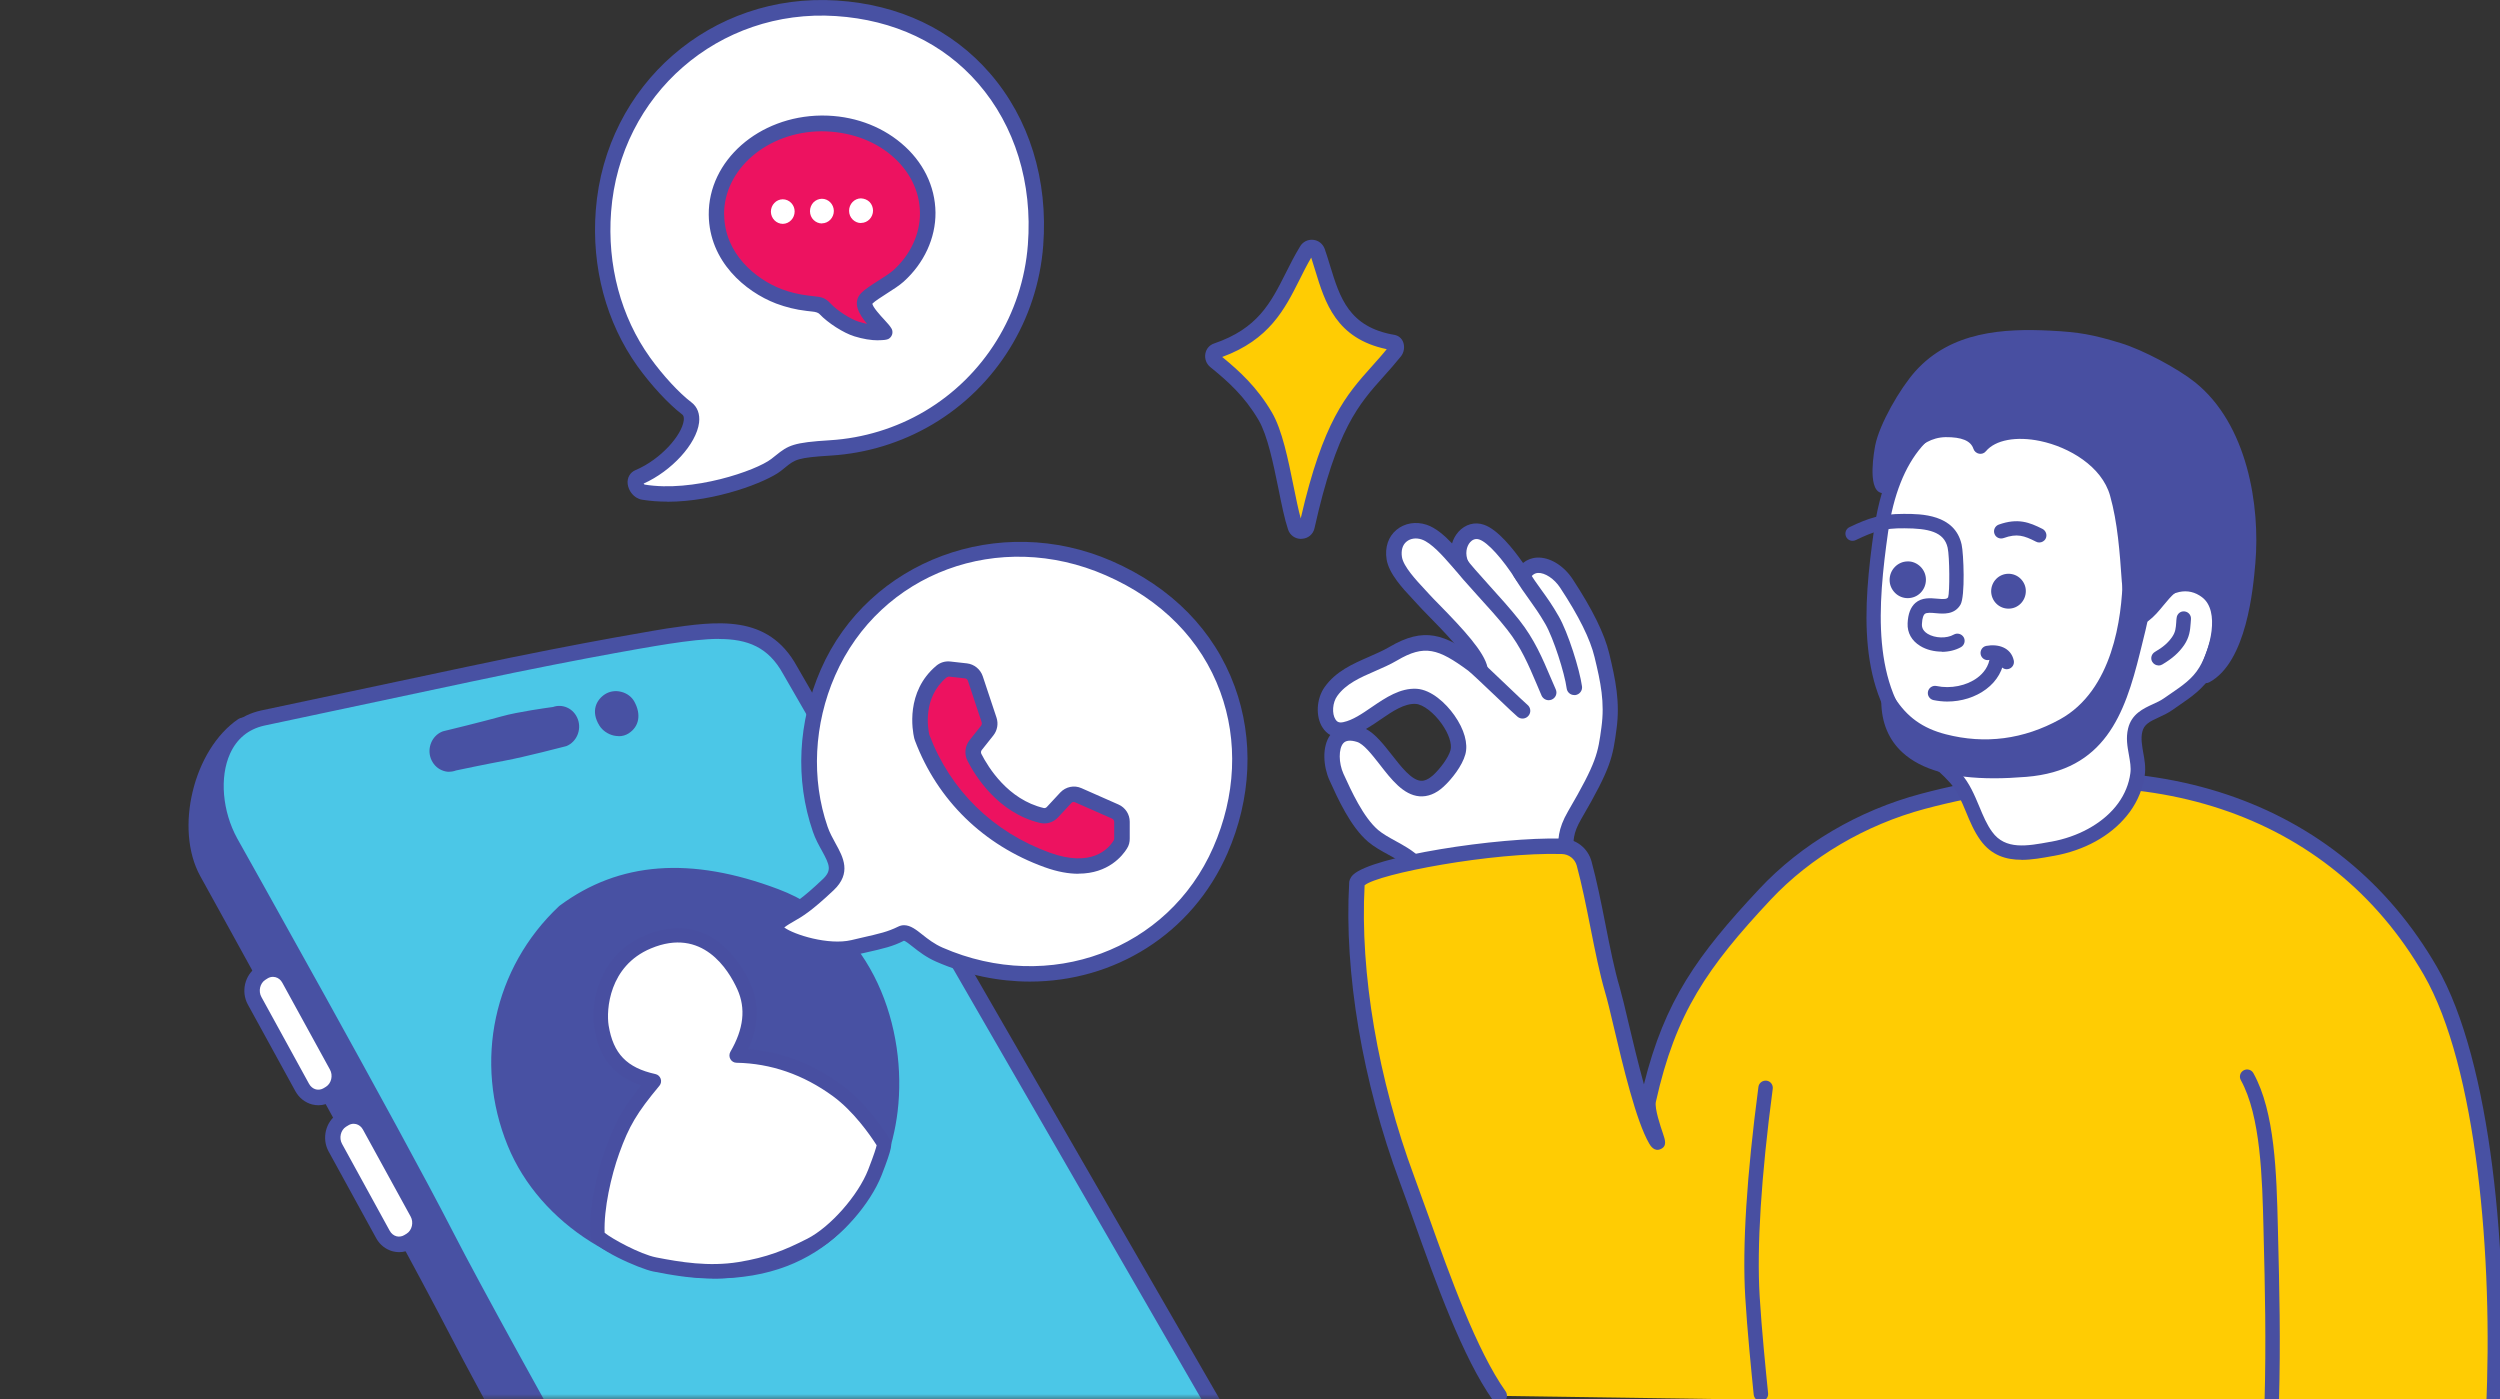 <svg width="243" height="136" viewBox="0 0 243 136" fill="none" xmlns="http://www.w3.org/2000/svg">
<rect x="0" y="0" width="243" height="136" fill="#333333" stroke="none"/>
<g clip-path="url(#clip0_5646_6793)">
<mask id="mask0_5646_6793" style="mask-type:luminance" maskUnits="userSpaceOnUse" x="0" y="23" width="148" height="114">
<path d="M140.56 136.05L111.8 136.15H0V23.8H148V88.25L140.56 136.05Z" fill="white"/>
</mask>
<g mask="url(#mask0_5646_6793)">
<path d="M122.07 169.04C122.07 169.04 117.38 169.7 103.19 172.11C86.73 174.91 81.13 176.24 80.55 176.39C80.51 176.39 80.48 176.41 80.44 176.41C75.1 177.02 71.05 177.53 68.63 173.11C68.63 173.11 50.62 141.42 44.47 129.53C38.32 117.64 20.11 84.78 20.11 84.78C17.72 80.42 19.59 73.22 23.57 70.51C23.71 70.42 23.91 70.89 24.07 70.87L63.23 66.48C63.32 66.47 63.41 66.44 63.5 66.41C67.71 64.52 72.84 65.37 75.25 69.76L127.36 154.43C129.79 158.87 127 167.79 122.08 169.04H122.07Z" fill="#4851A3"/>
<path d="M75.57 177.55C72.42 177.55 69.77 176.74 67.98 173.47C67.81 173.16 49.9 141.64 43.81 129.88C37.73 118.14 19.64 85.48 19.46 85.15C16.94 80.56 18.81 72.86 23.15 69.9C23.33 69.78 23.79 69.57 24.31 70.1L63.15 65.75C67.45 63.82 73.19 64.47 75.9 69.41L127.99 154.04C129.4 156.62 129.3 160.72 127.75 164.29C126.48 167.21 124.48 169.2 122.26 169.77C122.23 169.77 122.21 169.78 122.18 169.79C122.13 169.79 117.34 170.48 103.33 172.86C86.85 175.66 81.32 176.98 80.74 177.13C80.67 177.15 80.61 177.16 80.54 177.17L80.36 177.19C78.68 177.38 77.07 177.56 75.58 177.56L75.57 177.55ZM23.55 71.46C20.14 74.21 18.7 80.66 20.77 84.42C20.95 84.75 39.05 117.43 45.14 129.19C51.22 140.93 69.11 172.42 69.29 172.74C71.45 176.68 74.93 176.28 80.19 175.68L80.37 175.66C80.97 175.51 86.55 174.18 103.08 171.37C116.42 169.1 121.43 168.37 121.93 168.3C123.68 167.84 125.3 166.16 126.37 163.69C127.75 160.53 127.88 156.95 126.69 154.79L74.6 70.16C72.2 65.79 67.32 65.52 63.8 67.1C63.64 67.17 63.48 67.22 63.31 67.23L24.14 71.62C23.89 71.65 23.69 71.57 23.54 71.46H23.55Z" fill="#4851A3"/>
<path d="M123.62 164.4C123.62 164.4 108.45 167.03 100.2 168.6C94.31 169.72 82.06 171.76 82.06 171.76C76.75 172.74 72.62 172.91 70.19 168.47C70.19 168.47 48.78 130.58 43.41 120.12C38.04 109.66 22.43 81.86 22.43 81.86C20 77.42 20.51 70.92 25.55 69.79C25.55 69.79 35.91 67.59 45.65 65.52C57.62 62.97 64.94 61.83 64.94 61.83C70.22 61.05 74.38 60.68 76.81 65.12L126.7 151.62C129.13 156.06 127.69 163.33 123.64 164.4H123.62Z" fill="#4BC7E7"/>
<path d="M77.1 173.09C74.03 173.09 71.33 172.14 69.52 168.83C69.31 168.46 48.05 130.82 42.73 120.46C37.43 110.13 21.91 82.5 21.76 82.23C20.06 79.14 19.77 75.38 21 72.64C21.85 70.75 23.36 69.51 25.37 69.06C25.37 69.06 35.74 66.86 45.48 64.79C57.34 62.27 64.73 61.11 64.81 61.09C69.65 60.38 74.65 59.64 77.46 64.76L127.34 151.24C128.9 154.08 129.05 158.24 127.71 161.35C126.85 163.35 125.47 164.69 123.82 165.12C123.8 165.12 123.78 165.12 123.76 165.13C123.61 165.16 108.51 167.77 100.35 169.33C94.52 170.44 82.31 172.47 82.19 172.49C80.44 172.81 78.72 173.07 77.11 173.07L77.1 173.09ZM69.9 62.1C68.48 62.1 66.86 62.3 65.02 62.58C64.95 62.58 57.59 63.75 45.78 66.26C36.04 68.33 25.68 70.53 25.68 70.53C24.14 70.88 23.02 71.8 22.36 73.26C21.33 75.54 21.61 78.86 23.06 81.5C23.21 81.77 38.74 109.42 44.05 119.78C49.35 130.11 70.6 167.73 70.82 168.11C72.91 171.92 76.19 172.09 81.9 171.03C82.04 171.01 94.23 168.98 100.04 167.87C108.02 166.35 122.64 163.81 123.44 163.67C124.62 163.35 125.63 162.32 126.3 160.77C127.47 158.05 127.34 154.44 126 151.99L76.12 65.51C74.69 62.9 72.67 62.11 69.88 62.11L69.9 62.1Z" fill="#4851A3"/>
<path d="M58.9 70.13C58.28 69.14 58.66 68.45 59.22 68.09C59.78 67.73 60.67 67.94 61 68.55C61.33 69.15 61.56 70.08 60.7 70.64C60.14 71 59.26 70.72 58.9 70.14V70.13Z" fill="#4851A3"/>
<path d="M60.13 71.55C59.98 71.55 59.83 71.53 59.67 71.5C59.09 71.37 58.57 71.01 58.27 70.54C57.37 69.1 58 67.99 58.82 67.47C59.27 67.19 59.84 67.1 60.4 67.25C60.95 67.39 61.41 67.74 61.66 68.2C62.34 69.44 62.13 70.62 61.11 71.28C60.82 71.47 60.49 71.56 60.13 71.56V71.55ZM59.85 68.67C59.76 68.67 59.68 68.69 59.62 68.73C59.37 68.89 59.16 69.14 59.54 69.74C59.63 69.88 59.81 70 60 70.04C60.12 70.07 60.24 70.06 60.3 70.02C60.42 69.94 60.78 69.71 60.35 68.92C60.3 68.82 60.18 68.74 60.03 68.7C59.98 68.69 59.92 68.68 59.86 68.68L59.85 68.67Z" fill="#4851A3"/>
<path d="M54.79 71.83C54.79 71.83 50.86 72.86 48.91 73.22C46.96 73.59 44.1 74.19 44.1 74.19C43.49 74.44 42.81 74.12 42.58 73.47C42.34 72.82 42.65 72.08 43.25 71.83C43.25 71.83 47.42 70.81 49 70.36C50.58 69.91 53.93 69.47 53.93 69.47C54.54 69.22 55.22 69.54 55.45 70.19C55.69 70.84 55.38 71.58 54.78 71.83H54.79Z" fill="#4851A3"/>
<path d="M43.68 75.02C43.43 75.02 43.18 74.97 42.93 74.86C42.44 74.65 42.06 74.23 41.87 73.71C41.5 72.69 41.99 71.53 42.96 71.12C43 71.11 43.03 71.09 43.07 71.08C43.11 71.08 47.24 70.06 48.8 69.62C50.29 69.2 53.2 68.79 53.75 68.72C54.2 68.56 54.67 68.58 55.11 68.77C55.6 68.98 55.98 69.4 56.17 69.92C56.54 70.94 56.05 72.1 55.08 72.51C55.05 72.52 55.01 72.53 54.98 72.54C54.82 72.58 51 73.58 49.05 73.94C47.27 74.27 44.74 74.8 44.32 74.89C44.11 74.97 43.89 75.01 43.68 75.01V75.02ZM43.51 72.54C43.3 72.66 43.2 72.95 43.29 73.21C43.34 73.34 43.43 73.44 43.54 73.49C43.6 73.52 43.7 73.54 43.82 73.49C43.86 73.47 43.91 73.46 43.95 73.45C43.95 73.45 46.82 72.84 48.78 72.48C50.55 72.15 54.03 71.25 54.54 71.12C54.75 71 54.85 70.71 54.76 70.44C54.71 70.31 54.62 70.21 54.51 70.16C54.45 70.13 54.35 70.11 54.23 70.16C54.17 70.19 54.1 70.2 54.04 70.21C54.01 70.21 50.73 70.65 49.21 71.08C47.73 71.5 44.08 72.4 43.5 72.54H43.51Z" fill="#4851A3"/>
<path d="M31.85 106.4L32.08 106.26C32.94 105.71 33.23 104.52 32.72 103.6L28.09 95.16C27.58 94.23 26.47 93.93 25.61 94.47L25.38 94.61C24.52 95.16 24.23 96.35 24.74 97.27L29.37 105.71C29.88 106.64 30.99 106.94 31.85 106.4Z" fill="white"/>
<path d="M30.94 107.43C30.74 107.43 30.53 107.4 30.33 107.35C29.65 107.17 29.08 106.72 28.72 106.08L24.09 97.64C23.4 96.38 23.8 94.73 24.98 93.98L25.2 93.84C25.78 93.47 26.47 93.35 27.13 93.53C27.81 93.71 28.38 94.16 28.74 94.8L33.37 103.24C34.06 104.5 33.66 106.15 32.48 106.9L32.26 107.04C31.86 107.3 31.4 107.43 30.94 107.43ZM26.53 94.95C26.35 94.95 26.17 95 26.01 95.1L25.79 95.24C25.27 95.57 25.09 96.34 25.41 96.91L30.04 105.35C30.19 105.62 30.43 105.82 30.71 105.89C30.96 105.95 31.23 105.91 31.46 105.77L31.69 105.63C32.21 105.3 32.39 104.53 32.07 103.96L27.44 95.52C27.29 95.24 27.05 95.05 26.77 94.98C26.69 94.96 26.61 94.95 26.54 94.95H26.53Z" fill="#4851A3"/>
<path d="M39.7 120.69L39.93 120.55C40.79 120 41.08 118.81 40.57 117.89L35.94 109.45C35.43 108.52 34.32 108.22 33.46 108.76L33.23 108.9C32.37 109.45 32.08 110.64 32.59 111.56L37.22 120C37.73 120.93 38.84 121.23 39.7 120.69Z" fill="white"/>
<path d="M38.79 121.71C38.59 121.71 38.38 121.68 38.18 121.63C37.5 121.45 36.92 121 36.57 120.36L31.94 111.92C31.25 110.66 31.65 109.02 32.83 108.26L33.06 108.12C33.64 107.75 34.33 107.64 34.99 107.81C35.67 107.99 36.25 108.44 36.6 109.08L41.23 117.52C41.92 118.78 41.52 120.42 40.34 121.18L40.11 121.32C39.71 121.58 39.25 121.71 38.79 121.71ZM34.38 109.23C34.2 109.23 34.02 109.28 33.86 109.38L33.63 109.52C33.11 109.85 32.93 110.62 33.25 111.19L37.88 119.63C38.03 119.9 38.27 120.1 38.55 120.17C38.8 120.23 39.07 120.19 39.3 120.05L39.53 119.91C40.05 119.58 40.23 118.81 39.91 118.24L35.28 109.8C35.13 109.52 34.89 109.33 34.61 109.26C34.53 109.24 34.45 109.23 34.38 109.23Z" fill="#4851A3"/>
<path d="M54.85 88.63C48.76 94.36 46.84 103.18 50.05 111.07C53.53 119.59 63.46 124.42 72.18 123.35C90.53 121.11 91.27 93.11 75.4 87.12C68.55 84.54 61.35 83.81 54.85 88.62V88.63Z" fill="#4851A3"/>
<path d="M69.65 124.26C60.91 124.26 52.48 119.03 49.35 111.36C46.02 103.2 47.97 94.07 54.33 88.09C54.35 88.07 54.37 88.05 54.4 88.03C60.19 83.74 67.15 83.22 75.66 86.43C84.98 89.95 88.2 100.09 87.25 108.03C86.41 115.02 82.03 122.91 72.27 124.1C71.4 124.21 70.53 124.26 69.66 124.26H69.65ZM55.33 89.21C49.46 94.76 47.66 103.23 50.75 110.79C53.89 118.5 63.26 123.69 72.09 122.61C80.99 121.52 84.99 114.27 85.76 107.85C86.65 100.47 83.7 91.06 75.13 87.83C67.04 84.78 60.75 85.21 55.33 89.21Z" fill="#4851A3"/>
<path d="M58.09 120.08C57.93 117.7 58.66 114.33 59.53 111.89C60.5 109.16 61.33 107.78 63.56 105.1C60.52 104.43 58.97 102.86 58.47 99.81C58.13 97.73 58.74 93.34 62.99 91.56C68.07 89.43 71.03 93.06 72.31 95.89C73.31 98.11 72.91 100.35 71.6 102.61C75.36 102.67 78.65 104 81.36 105.98C83.65 107.65 85.34 110.21 85.91 111.11C86.04 111.32 85.57 112.61 85.05 113.95C84.04 116.53 81.29 119.76 78.8 121.02C76.71 122.09 74.89 122.87 71.92 123.36C69.06 123.83 66.39 123.45 63.65 122.91C61.72 122.53 58.13 120.49 58.1 120.08H58.09Z" fill="white"/>
<path d="M69.24 124.27C67.17 124.27 65.23 123.93 63.5 123.59C62.2 123.34 57.46 121.28 57.38 120.12C57.2 117.43 58.07 113.88 58.86 111.65C59.75 109.15 60.53 107.73 62.32 105.49C59.67 104.61 58.25 102.86 57.77 99.92C57.34 97.31 58.31 92.76 62.71 90.92C69.04 88.26 72.14 93.84 72.94 95.61C73.83 97.59 73.76 99.72 72.72 101.97C75.94 102.23 78.98 103.39 81.77 105.42C84.01 107.05 85.69 109.46 86.5 110.75C86.74 111.14 86.74 111.54 85.7 114.21C84.58 117.07 81.69 120.34 79.12 121.66C77.22 122.63 75.24 123.54 72.03 124.06C71.08 124.22 70.15 124.28 69.25 124.28L69.24 124.27ZM58.78 119.83C59.4 120.36 62.2 121.91 63.78 122.22C66.14 122.68 68.9 123.14 71.8 122.67C74.54 122.22 76.26 121.53 78.48 120.4C80.71 119.26 83.42 116.19 84.39 113.69C84.98 112.17 85.16 111.56 85.21 111.32C84.54 110.27 82.96 108.01 80.95 106.54C78.08 104.45 74.93 103.36 71.59 103.3C71.34 103.3 71.11 103.16 70.99 102.94C70.87 102.72 70.87 102.46 70.99 102.24C72.29 100.01 72.51 98.02 71.67 96.16C70.81 94.26 68.28 90.08 63.26 92.19C59.18 93.9 58.92 98.18 59.16 99.68C59.61 102.42 60.93 103.79 63.71 104.4C63.95 104.45 64.14 104.63 64.22 104.86C64.3 105.09 64.25 105.35 64.1 105.53C61.9 108.17 61.14 109.46 60.19 112.1C59.4 114.3 58.68 117.5 58.77 119.81L58.78 119.83Z" fill="#484FA1"/>
</g>
<path d="M58.66 20.5C59.56 8.7 69.68 0.04 81.29 0.8C94.17 1.63 101.56 12.03 100.66 23.82C100.13 30.78 96.18 37.11 90.25 40.61C87.36 42.32 84.08 43.32 80.73 43.53C76.79 43.77 76.89 44.06 75.43 45.2C73.87 46.41 67.51 48.67 62.52 47.84C61.86 47.73 61.42 46.67 62.04 46.41C65.63 44.9 68.34 40.91 66.75 39.7C65.38 38.67 63.74 36.81 62.58 35.19C59.56 30.98 58.26 25.68 58.65 20.51L58.66 20.5Z" fill="white"/>
<path d="M64.87 48.76C64.03 48.76 63.2 48.7 62.4 48.57C61.59 48.43 61.08 47.68 61.01 47.04C60.94 46.45 61.24 45.92 61.76 45.7C64.23 44.66 66.28 42.3 66.46 40.87C66.51 40.44 66.36 40.32 66.3 40.28C65 39.29 63.3 37.46 61.97 35.61C58.93 31.36 57.48 25.98 57.91 20.43C58.85 8.22 69.15 -0.74 81.34 0.05C87.4 0.44 92.54 2.88 96.21 7.11C100.05 11.53 101.89 17.48 101.4 23.88C100.85 31.1 96.82 37.6 90.62 41.26C87.64 43.02 84.23 44.07 80.77 44.28C77.51 44.48 77.28 44.66 76.33 45.43C76.19 45.54 76.05 45.66 75.88 45.79C74.52 46.84 69.61 48.77 64.86 48.77L64.87 48.76ZM62.55 47C62.55 47 62.62 47.08 62.65 47.1C67.33 47.88 73.5 45.75 74.97 44.61C75.13 44.49 75.27 44.37 75.4 44.27C76.63 43.28 77.1 43.01 80.69 42.79C83.92 42.59 87.09 41.62 89.87 39.98C95.64 36.57 99.4 30.51 99.91 23.78C100.37 17.79 98.65 12.23 95.08 8.11C91.68 4.19 86.89 1.93 81.24 1.56C69.88 0.82 60.27 9.17 59.4 20.57C59 25.76 60.35 30.8 63.19 34.76C64.44 36.5 66.02 38.21 67.21 39.11C67.79 39.55 68.05 40.25 67.95 41.08C67.69 43.16 65.29 45.78 62.55 47.01V47Z" fill="#4851A3"/>
<path d="M69.64 20.87C69.68 24.7 72.55 27.59 75.7 28.79C76.6 29.14 77.54 29.35 78.49 29.47C79.64 29.61 79.75 29.53 80.2 30.01C80.91 30.77 82.3 31.68 83.25 31.97C85.06 32.53 85.98 32.26 85.99 32.29C85.64 31.65 83.36 29.88 84.27 28.97C84.87 28.37 86.6 27.47 87.33 26.81C89.03 25.29 90.2 23.09 90.18 20.65C90.13 15.8 85.5 11.91 79.82 11.97C74.15 12.03 69.59 16.01 69.63 20.86L69.64 20.87Z" fill="#ED1260"/>
<path d="M85.38 33.08C84.66 33.08 83.88 32.95 83.04 32.69C82 32.37 80.48 31.4 79.66 30.53C79.54 30.397 79.297 30.313 78.93 30.28L78.4 30.22C77.35 30.1 76.36 29.85 75.43 29.5C72.44 28.35 68.94 25.41 68.89 20.88C68.84 15.62 73.74 11.3 79.82 11.23C79.86 11.23 79.91 11.23 79.95 11.23C82.82 11.23 85.53 12.18 87.59 13.91C89.72 15.69 90.9 18.09 90.93 20.66C90.95 23.14 89.82 25.59 87.83 27.38C87.43 27.74 86.81 28.14 86.21 28.52C85.67 28.87 85.05 29.26 84.8 29.51C84.78 29.8 85.62 30.72 85.94 31.06C86.26 31.41 86.51 31.68 86.65 31.93C86.65 31.93 86.67 31.96 86.68 31.98C86.85 32.35 86.69 32.78 86.33 32.96C86.22 33.01 86.12 33.01 85.99 33.04C85.79 33.06 85.59 33.07 85.38 33.07V33.08ZM70.39 20.87C70.43 24.64 73.42 27.12 75.96 28.1C76.77 28.41 77.65 28.62 78.57 28.73L79.08 28.79C79.86 28.87 80.2 28.93 80.74 29.51C81.39 30.2 82.66 31.02 83.47 31.27C83.75 31.36 84.02 31.43 84.28 31.48C83.52 30.58 82.79 29.4 83.73 28.46C84.09 28.1 84.73 27.69 85.39 27.27C85.94 26.92 86.51 26.56 86.82 26.28C88.49 24.78 89.44 22.74 89.42 20.69C89.4 18.57 88.4 16.57 86.62 15.08C84.8 13.56 82.41 12.77 79.82 12.76C74.57 12.81 70.33 16.46 70.38 20.89L70.39 20.87Z" fill="#4851A3"/>
<path d="M83.692 20.932C83.918 20.93 84.1 20.727 84.098 20.479C84.096 20.23 83.911 20.03 83.685 20.032C83.458 20.034 83.276 20.237 83.278 20.485C83.28 20.734 83.466 20.934 83.692 20.932Z" fill="white"/>
<path d="M83.69 21.68C83.39 21.68 83.11 21.56 82.89 21.35C82.66 21.13 82.53 20.82 82.53 20.49C82.53 19.83 83.04 19.29 83.68 19.28C84.02 19.3 84.3 19.41 84.53 19.64C84.74 19.86 84.85 20.15 84.86 20.46C84.86 21.12 84.35 21.66 83.71 21.67H83.7L83.69 21.68ZM83.69 20.18C83.51 20.18 83.36 20.32 83.36 20.49C83.36 20.56 83.39 20.63 83.44 20.68C83.51 20.75 83.6 20.78 83.7 20.79C83.88 20.79 84.03 20.65 84.03 20.48C84.03 20.4 84 20.33 83.94 20.28C83.88 20.22 83.78 20.18 83.69 20.18Z" fill="white"/>
<path d="M79.892 20.972C80.119 20.97 80.301 20.767 80.299 20.519C80.297 20.27 80.112 20.07 79.885 20.072C79.659 20.074 79.477 20.276 79.479 20.525C79.481 20.774 79.666 20.974 79.892 20.972Z" fill="white"/>
<path d="M79.89 21.72C79.59 21.72 79.31 21.6 79.09 21.39C78.86 21.17 78.73 20.86 78.73 20.53C78.73 20.21 78.85 19.9 79.07 19.67C79.29 19.45 79.57 19.33 79.88 19.32H79.89C80.52 19.32 81.04 19.85 81.05 20.5C81.05 21.16 80.54 21.7 79.9 21.71H79.89V21.72ZM79.89 20.22C79.71 20.22 79.56 20.36 79.56 20.53C79.56 20.7 79.71 20.83 79.9 20.83C79.96 20.83 80.09 20.79 80.15 20.73C80.21 20.67 80.24 20.6 80.24 20.53C80.24 20.46 80.21 20.38 80.15 20.33C80.09 20.27 79.99 20.23 79.9 20.23L79.89 20.22Z" fill="white"/>
<path d="M76.093 21.002C76.319 21 76.501 20.797 76.499 20.549C76.497 20.3 76.312 20.1 76.086 20.102C75.859 20.104 75.677 20.306 75.679 20.555C75.681 20.803 75.866 21.003 76.093 21.002Z" fill="white"/>
<path d="M76.1 21.76C75.46 21.76 74.94 21.23 74.93 20.58C74.93 19.92 75.44 19.38 76.08 19.37C76.39 19.37 76.7 19.5 76.91 19.73C77.12 19.95 77.24 20.24 77.24 20.55C77.24 21.21 76.73 21.75 76.09 21.76H76.1ZM75.75 20.57C75.75 20.64 75.78 20.71 75.83 20.76C75.89 20.83 75.99 20.87 76.09 20.87C76.28 20.87 76.43 20.73 76.43 20.56H75.75V20.57ZM76.09 20.26C75.9 20.26 75.75 20.4 75.75 20.57H76.43C76.43 20.4 76.28 20.26 76.09 20.26Z" fill="white"/>
<path d="M80.48 65.36C85.03 54.99 97.19 50.59 107.78 55.22C119.54 60.36 123.16 72.28 118.62 82.65C114.07 93.02 101.92 97.41 91.32 92.79C89.36 91.94 88.41 90.36 87.63 90.74C86.36 91.36 85.46 91.51 82.92 92.1C80.09 92.76 75.14 91.14 75.26 89.95C76.97 88.49 77.11 89.2 80.51 85.98C82.41 84.18 80.51 82.82 79.73 80.57C78.01 75.57 78.41 70.09 80.48 65.34V65.36Z" fill="white"/>
<path d="M100.11 95.41C97.1 95.41 94.01 94.79 91.01 93.48C90.04 93.06 89.31 92.49 88.73 92.03C88.43 91.79 88.01 91.46 87.86 91.44C86.78 91.99 85.92 92.19 84.06 92.61L83.08 92.83C80.53 93.42 76.5 92.39 75.11 91.16C74.55 90.67 74.47 90.19 74.5 89.88C74.52 89.69 74.61 89.51 74.76 89.39C75.47 88.79 75.95 88.51 76.42 88.25C77.14 87.84 77.95 87.38 79.98 85.45C80.87 84.6 80.65 84.08 79.89 82.69C79.59 82.15 79.25 81.54 79.01 80.83C77.27 75.77 77.55 70.17 79.79 65.06C84.43 54.47 97.12 49.75 108.08 54.54C113.89 57.08 118.02 61.29 120.01 66.72C121.89 71.84 121.64 77.61 119.3 82.96C115.85 90.83 108.29 95.41 100.11 95.41ZM87.88 89.93C88.5 89.93 89.07 90.38 89.66 90.85C90.2 91.28 90.82 91.76 91.62 92.11C102 96.64 113.56 92.35 117.93 82.36C120.12 77.37 120.36 72 118.61 67.24C116.76 62.2 112.91 58.29 107.48 55.92C97.11 51.38 85.55 55.67 81.17 65.67C79.11 70.37 78.84 75.72 80.44 80.35C80.64 80.93 80.93 81.46 81.21 81.97C81.96 83.32 82.8 84.86 81.02 86.54C78.85 88.59 77.96 89.1 77.17 89.55C76.86 89.73 76.57 89.89 76.23 90.15C77.18 90.85 80.52 91.9 82.75 91.38L83.73 91.15C85.53 90.74 86.28 90.57 87.3 90.07C87.5 89.97 87.69 89.93 87.88 89.93Z" fill="#4851A3"/>
<path d="M95.96 71.03L94.84 72.44C94.57 72.78 94.52 73.24 94.72 73.63C95.45 75.06 97.51 78.38 101.27 79.28C101.64 79.37 102.03 79.25 102.29 78.97L103.6 77.56C103.91 77.23 104.39 77.13 104.8 77.31L108.4 78.9C108.79 79.07 109.04 79.46 109.04 79.89V81.51C109.05 81.72 108.99 81.92 108.88 82.1C108.34 82.97 106.4 85.27 101.77 83.6C96.16 81.58 91.76 77.38 89.63 71.75C89.61 71.7 89.6 71.65 89.58 71.6C89.45 71.03 88.79 67.57 91.48 65.3C91.7 65.11 91.99 65.03 92.28 65.06L93.89 65.24C94.3 65.29 94.66 65.57 94.79 65.97L96.13 70C96.25 70.35 96.18 70.75 95.95 71.04L95.96 71.03Z" fill="#ED1260"/>
<path d="M104.82 84.93C103.89 84.93 102.8 84.75 101.53 84.29C95.6 82.15 91.13 77.79 88.94 72C88.91 71.92 88.88 71.84 88.86 71.75C88.69 71.02 88 67.24 91.01 64.71C91.39 64.39 91.88 64.24 92.38 64.3L93.99 64.48C94.69 64.56 95.29 65.05 95.52 65.72L96.86 69.75C97.06 70.35 96.94 71 96.55 71.49L95.43 72.9C95.34 73.01 95.33 73.16 95.39 73.28C96.06 74.59 97.98 77.72 101.45 78.54C101.55 78.56 101.67 78.53 101.75 78.44L103.06 77.03C103.59 76.47 104.41 76.29 105.12 76.61L108.72 78.2C109.38 78.49 109.81 79.15 109.81 79.87V81.49C109.82 81.84 109.73 82.19 109.54 82.48C109.12 83.16 107.74 84.92 104.83 84.92L104.82 84.93ZM92.19 65.79C92.12 65.79 92.05 65.82 91.99 65.86C89.65 67.83 90.2 70.84 90.33 71.42C92.38 76.84 96.54 80.89 102.04 82.88C106.08 84.34 107.73 82.54 108.25 81.69C108.29 81.63 108.3 81.57 108.3 81.5V79.88C108.29 79.74 108.21 79.62 108.09 79.57L104.49 77.98C104.37 77.92 104.23 77.95 104.14 78.05L102.83 79.46C102.38 79.94 101.72 80.14 101.09 79.99C97.02 79.02 94.8 75.44 94.04 73.95C93.71 73.3 93.79 72.52 94.24 71.95L95.36 70.54C95.43 70.45 95.45 70.32 95.42 70.21L94.08 66.17C94.04 66.05 93.93 65.96 93.81 65.94L92.2 65.76C92.2 65.76 92.18 65.76 92.16 65.76L92.19 65.79Z" fill="#4851A3"/>
<path d="M143.86 65.03C143.53 63.25 139.52 59.53 138.36 58.25C137.47 57.27 135.74 55.62 135.53 54.27C135.21 52.27 136.85 51.18 138.45 51.73C139.79 52.19 141.25 54.07 142.05 54.95C141.18 53.11 142.51 51.21 144.03 51.73C145.28 52.15 146.96 54.35 148.01 56C148.93 54.14 151.14 54.99 152.28 56.73C153.45 58.51 155.14 61.29 155.72 63.7C156.29 66.04 156.75 68.17 156.41 70.72C156.07 73.27 155.95 74.28 153.06 79.23C151.63 81.68 152.5 82.48 152.15 85.27C152 86.41 152.01 87.86 151.15 88.64" fill="white"/>
<path d="M151.15 89.38C150.95 89.38 150.74 89.3 150.6 89.13C150.32 88.82 150.34 88.35 150.65 88.07C151.15 87.61 151.25 86.67 151.34 85.76C151.36 85.55 151.38 85.35 151.41 85.16C151.53 84.23 151.5 83.53 151.48 82.91C151.43 81.68 151.39 80.62 152.42 78.85C155.21 74.07 155.32 73.22 155.66 70.69C155.99 68.27 155.59 66.34 154.99 63.87C154.57 62.12 153.48 59.91 151.65 57.13C151.08 56.25 150.15 55.65 149.49 55.69C149.14 55.71 148.87 55.92 148.68 56.32C148.56 56.56 148.32 56.72 148.05 56.74C147.78 56.76 147.52 56.62 147.38 56.4C146.04 54.3 144.6 52.71 143.79 52.44C143.38 52.3 143.08 52.5 142.9 52.7C142.55 53.09 142.36 53.84 142.73 54.63C142.89 54.96 142.78 55.37 142.47 55.57C142.17 55.78 141.75 55.73 141.5 55.46C141.36 55.31 141.2 55.12 141.02 54.92C140.27 54.06 139.13 52.76 138.2 52.44C137.65 52.25 137.09 52.33 136.71 52.65C136.32 52.97 136.17 53.51 136.27 54.15C136.42 55.07 137.65 56.39 138.46 57.26C138.63 57.44 138.78 57.6 138.91 57.75C139.14 58.01 139.5 58.37 139.91 58.79C142.21 61.14 144.3 63.38 144.59 64.89C144.67 65.3 144.4 65.69 143.99 65.77C143.58 65.85 143.19 65.58 143.11 65.17C142.89 63.98 140.15 61.18 138.83 59.84C138.4 59.4 138.03 59.02 137.79 58.75C137.66 58.61 137.51 58.45 137.36 58.28C136.36 57.22 135 55.76 134.78 54.38C134.59 53.21 134.94 52.16 135.74 51.5C136.53 50.84 137.63 50.66 138.68 51.01C139.56 51.31 140.41 52.05 141.14 52.82C141.26 52.4 141.47 52.02 141.76 51.69C142.42 50.96 143.35 50.69 144.25 51.01C145.58 51.46 147.1 53.37 148.04 54.72C148.42 54.41 148.87 54.23 149.38 54.2C150.61 54.13 151.99 54.95 152.88 56.32C154.8 59.25 155.96 61.61 156.42 63.53C157.03 66.07 157.48 68.23 157.13 70.83C156.76 73.58 156.63 74.58 153.69 79.62C152.88 81.01 152.91 81.75 152.95 82.87C152.98 83.55 153.01 84.32 152.87 85.37C152.85 85.55 152.83 85.74 152.81 85.93C152.7 87.01 152.56 88.35 151.64 89.2C151.5 89.33 151.32 89.4 151.14 89.4L151.15 89.38Z" fill="#4851A3"/>
<path d="M141.92 54.76C142.61 55.79 145.44 58.65 147.09 60.74C148.78 62.89 149.53 65.02 150.53 67.31" fill="white"/>
<path d="M150.53 68.06C150.24 68.06 149.97 67.89 149.84 67.61C149.67 67.23 149.52 66.86 149.36 66.48C148.58 64.65 147.85 62.91 146.5 61.2C145.69 60.16 144.56 58.92 143.56 57.82C142.55 56.7 141.67 55.73 141.3 55.17C141.07 54.83 141.16 54.36 141.51 54.13C141.85 53.9 142.32 53.99 142.55 54.34C142.86 54.8 143.75 55.78 144.68 56.82C145.69 57.94 146.84 59.21 147.68 60.28C149.15 62.15 149.92 63.97 150.74 65.9C150.9 66.27 151.05 66.64 151.22 67.01C151.39 67.39 151.22 67.83 150.83 68C150.73 68.04 150.63 68.06 150.53 68.06Z" fill="#4851A3"/>
<path d="M147.78 55.62C148.98 57.63 149.7 58.26 150.86 60.28C151.69 61.73 152.8 65.19 153.03 66.81" fill="white"/>
<path d="M153.02 67.56C152.65 67.56 152.33 67.29 152.28 66.91C152.08 65.42 151.01 62.06 150.21 60.66C149.62 59.64 149.15 58.99 148.66 58.3C148.2 57.66 147.72 57 147.13 56.01C146.92 55.65 147.03 55.19 147.39 54.98C147.75 54.77 148.21 54.88 148.42 55.24C148.98 56.17 149.43 56.81 149.88 57.42C150.38 58.11 150.89 58.82 151.51 59.91C152.41 61.47 153.54 65.06 153.77 66.71C153.83 67.12 153.54 67.5 153.13 67.56C153.09 67.56 153.06 67.56 153.03 67.56H153.02Z" fill="#4851A3"/>
<path d="M147.98 69.07C147.49 68.67 143.65 64.92 143.15 64.56C140.14 62.35 138.45 61.73 135.4 63.53C133.41 64.7 130.8 65.2 129.36 67.19C128.35 68.6 128.72 71.33 130.72 70.91C133.1 70.41 135.22 67.52 137.65 67.69C139.59 67.82 142.22 71.24 141.7 73.12C141.44 74.05 140.51 75.25 139.79 75.91C136.57 78.86 134.52 72.14 132.1 71.39C129.21 70.5 129.09 73.75 129.89 75.51C130.73 77.36 131.9 79.91 133.47 81.25C135.17 82.7 138.45 83.31 138.39 86.06C138.28 90.66 141.72 90.62 145.51 90.45C146.93 90.38 153.75 90.73 152.53 88.59" fill="white"/>
<path d="M143.6 91.25C141.81 91.25 140.05 91.02 138.9 89.89C138.01 89.02 137.6 87.76 137.64 86.04C137.67 84.67 136.64 84 134.94 83.07C134.26 82.7 133.56 82.31 132.99 81.83C131.28 80.38 130.04 77.64 129.22 75.83C128.63 74.52 128.47 72.59 129.3 71.44C129.01 71.28 128.76 71.04 128.56 70.73C127.85 69.65 127.95 67.9 128.77 66.76C129.86 65.24 131.49 64.53 133.07 63.84C133.77 63.53 134.44 63.24 135.04 62.89C138.42 60.9 140.41 61.61 143.61 63.97C143.91 64.19 144.9 65.13 146.5 66.66C147.37 67.49 148.27 68.35 148.47 68.51C148.79 68.77 148.84 69.25 148.57 69.57C148.31 69.89 147.83 69.94 147.51 69.67C147.28 69.48 146.58 68.82 145.46 67.75C144.46 66.8 142.95 65.36 142.71 65.19C139.79 63.04 138.46 62.62 135.79 64.2C135.11 64.6 134.37 64.92 133.66 65.23C132.21 65.86 130.83 66.46 129.98 67.65C129.52 68.28 129.44 69.37 129.81 69.93C129.93 70.12 130.12 70.3 130.58 70.19C131.48 70 132.39 69.38 133.35 68.72C134.7 67.8 136.1 66.86 137.71 66.95C139.13 67.05 140.53 68.34 141.36 69.52C142.33 70.89 142.72 72.28 142.43 73.33C142.13 74.43 141.12 75.73 140.31 76.47C139.56 77.16 138.77 77.46 137.97 77.4C136.41 77.27 135.24 75.77 134.11 74.31C133.34 73.33 132.55 72.31 131.89 72.11C131.26 71.92 130.82 71.96 130.57 72.24C130.1 72.77 130.11 74.16 130.58 75.2C131.35 76.89 132.51 79.44 133.96 80.68C134.41 81.06 135.02 81.4 135.66 81.75C137.24 82.62 139.2 83.69 139.14 86.08C139.11 87.37 139.37 88.26 139.95 88.83C140.97 89.83 142.97 89.82 145.47 89.7C145.68 89.69 146.02 89.69 146.43 89.69C150.46 89.68 151.65 89.33 151.92 89.03C151.92 89.02 151.9 88.99 151.88 88.96C151.67 88.6 151.8 88.14 152.16 87.94C152.52 87.73 152.98 87.86 153.18 88.22C153.59 88.94 153.39 89.49 153.24 89.76C152.56 90.94 150.23 91.18 146.44 91.19C146.06 91.19 145.75 91.19 145.55 91.2C144.92 91.23 144.26 91.26 143.61 91.26L143.6 91.25ZM132.78 70.86C133.69 71.34 134.47 72.34 135.29 73.38C136.18 74.52 137.19 75.82 138.1 75.89C138.46 75.92 138.86 75.74 139.3 75.35C139.97 74.73 140.79 73.65 140.99 72.91C141.15 72.32 140.82 71.32 140.14 70.36C139.37 69.27 138.33 68.47 137.61 68.42C136.52 68.36 135.39 69.11 134.2 69.93C133.74 70.25 133.27 70.57 132.78 70.85V70.86Z" fill="#4851A3"/>
<path d="M242.39 137.1C243.05 123.45 241.73 103.88 236.23 94.36C225.52 75.84 205.18 73.03 186.92 77.9C181.06 79.46 175.64 82.59 171.56 86.95C165.57 93.35 162.26 97.81 160.23 106.95C159.93 108.31 161.65 111.98 160.95 110.78C159.27 107.9 157.49 98.79 156.74 96.23C155.75 92.86 155.03 87.74 154 83.96C153.73 82.97 152.85 82.31 151.84 82.28C144.72 82.1 131.91 84.44 131.91 85.88C131.37 95.25 133.56 106 136.78 114.66C139.11 120.94 142.21 130.72 145.74 135.68" fill="#FFCC03"/>
<path d="M242.39 137.85C242.39 137.85 242.37 137.85 242.35 137.85C241.94 137.83 241.62 137.48 241.64 137.06C242.35 122.43 240.75 103.67 235.58 94.73C226.47 78.98 208.35 72.95 187.11 78.62C181.32 80.17 175.99 83.31 172.1 87.46C165.95 94.04 162.88 98.43 160.95 107.1C160.81 107.74 161.41 109.51 161.64 110.18C161.85 110.81 162.06 111.4 161.42 111.69C160.78 111.98 160.42 111.35 160.3 111.15C159.03 108.97 157.76 103.64 156.84 99.74C156.51 98.33 156.22 97.12 156.01 96.43C155.49 94.65 155.05 92.47 154.59 90.15C154.18 88.08 153.75 85.94 153.26 84.14C153.08 83.48 152.5 83.03 151.81 83.01C145.02 82.82 133.97 84.93 132.64 86.05C132.18 94.59 133.94 104.88 137.47 114.38C137.9 115.55 138.36 116.83 138.85 118.19C140.93 124.02 143.53 131.27 146.34 135.23C146.58 135.57 146.5 136.04 146.16 136.28C145.82 136.52 145.35 136.44 145.11 136.1C142.18 131.97 139.54 124.61 137.43 118.69C136.95 117.34 136.49 116.06 136.06 114.9C132.43 105.14 130.64 94.54 131.14 85.81C131.14 85.65 131.21 85.33 131.52 85.03C133.35 83.25 145.54 81.35 151.84 81.51C153.2 81.54 154.35 82.44 154.7 83.74C155.2 85.59 155.64 87.75 156.05 89.85C156.5 92.13 156.93 94.28 157.44 95.99C157.65 96.72 157.95 97.95 158.28 99.38C158.7 101.15 159.23 103.37 159.79 105.4C161.81 97.27 164.97 92.85 170.99 86.42C175.06 82.06 180.65 78.77 186.71 77.16C208.64 71.31 227.39 77.59 236.86 93.97C242.18 103.17 243.84 122.27 243.12 137.12C243.1 137.52 242.77 137.83 242.37 137.83L242.39 137.85ZM132.66 85.88C132.66 85.88 132.66 85.92 132.66 85.94C132.66 85.92 132.66 85.9 132.66 85.88Z" fill="#4851A3"/>
<path d="M206.45 78.47C206.36 78.6 206.26 78.72 206.16 78.85C204.52 80.85 201.99 82.04 199.51 82.49C197.14 82.92 194.63 83.43 193.06 81.26C191.81 79.53 191.48 77.22 190.05 75.61C188.92 74.34 187.43 73.26 186.22 72.07C181.03 66.91 181.84 58.57 182.82 51.64C185.73 31.18 206.1 41.63 207.47 50.58C207.91 53.48 207.82 56.62 208.47 59.41C209.62 57.27 212.27 55.81 214.48 57.49C216.67 59.16 215.53 63.31 214.38 65.21C213.48 66.69 212.14 67.45 210.71 68.45C209.54 69.27 207.91 69.38 207.52 70.97C207.18 72.39 207.95 73.81 207.75 75.25C207.59 76.43 207.12 77.53 206.44 78.48L206.45 78.47Z" fill="white"/>
<path d="M196.48 83.57C194.99 83.57 193.57 83.15 192.5 81.67C191.88 80.81 191.48 79.85 191.1 78.93C190.66 77.87 190.24 76.87 189.54 76.08C188.92 75.38 188.15 74.71 187.41 74.07C186.85 73.59 186.27 73.09 185.75 72.57C180.42 67.27 181.1 58.94 182.15 51.54C183.68 40.77 189.73 39.13 193.2 39.12H193.25C199.8 39.12 207.32 44.84 208.18 50.48C208.37 51.72 208.46 53 208.55 54.24C208.63 55.39 208.72 56.57 208.88 57.7C209.64 56.92 210.58 56.36 211.54 56.16C212.74 55.9 213.91 56.17 214.92 56.94C217.64 59.01 216.11 63.74 214.99 65.58C214.15 66.96 213 67.74 211.78 68.58C211.57 68.73 211.35 68.87 211.13 69.03C210.71 69.32 210.27 69.53 209.85 69.72C208.93 70.14 208.4 70.41 208.23 71.14C208.08 71.76 208.2 72.43 208.32 73.14C208.45 73.84 208.58 74.57 208.47 75.35C208.3 76.6 207.81 77.82 207.03 78.9C206.93 79.04 206.82 79.18 206.71 79.31C205.1 81.28 202.59 82.66 199.64 83.19L199.51 83.21C198.53 83.39 197.49 83.58 196.48 83.58V83.57ZM193.24 40.51H193.19C187.98 40.54 184.55 44.52 183.52 51.73C182.52 58.79 181.85 66.73 186.72 71.57C187.21 72.06 187.74 72.52 188.31 73.01C189.09 73.68 189.89 74.38 190.58 75.15C191.44 76.12 191.92 77.28 192.39 78.4C192.76 79.29 193.11 80.14 193.64 80.86C194.92 82.63 197.03 82.24 199.26 81.83L199.39 81.81C201.97 81.34 204.24 80.1 205.62 78.42C205.71 78.31 205.8 78.19 205.89 78.07C206.53 77.19 206.94 76.18 207.07 75.16C207.15 74.6 207.04 74.01 206.93 73.38C206.78 72.56 206.63 71.71 206.85 70.81C207.19 69.39 208.34 68.87 209.25 68.45C209.64 68.27 210 68.11 210.31 67.89C210.54 67.73 210.76 67.58 210.98 67.43C212.12 66.65 213.11 65.98 213.78 64.86C214.82 63.14 215.81 59.4 214.05 58.06C213.37 57.54 212.62 57.37 211.82 57.54C210.75 57.77 209.7 58.62 209.09 59.76C208.95 60.01 208.67 60.16 208.38 60.12C208.09 60.08 207.86 59.87 207.79 59.59C207.4 57.91 207.26 56.1 207.14 54.36C207.05 53.15 206.96 51.89 206.78 50.71C206.03 45.75 199.08 40.54 193.24 40.54V40.51Z" fill="#484FA1"/>
<path d="M188.75 63.34C188.01 63.34 187.25 63.16 186.65 62.79C185.81 62.28 185.38 61.5 185.42 60.59C185.46 59.67 185.71 59.02 186.17 58.61C186.8 58.06 187.63 58.13 188.28 58.19C188.99 58.26 189.24 58.24 189.36 58.05C189.52 57.57 189.51 54.11 189.31 53.23C188.96 51.68 187.44 51.36 185.11 51.35C183.11 51.33 182.17 51.64 180.37 52.5C180.02 52.67 179.6 52.52 179.44 52.17C179.28 51.82 179.42 51.4 179.77 51.24C181.62 50.35 182.83 49.95 185.02 49.95H185.12C186.71 49.95 190.01 49.97 190.67 52.93C190.86 53.76 191.04 57.99 190.55 58.79C189.96 59.76 188.91 59.67 188.15 59.6C187.72 59.56 187.26 59.52 187.08 59.68C186.99 59.76 186.84 59.99 186.81 60.67C186.81 60.81 186.78 61.25 187.37 61.61C188.08 62.04 189.22 62.08 189.91 61.68C190.25 61.49 190.67 61.61 190.87 61.94C191.06 62.27 190.95 62.7 190.61 62.9C190.08 63.2 189.41 63.36 188.74 63.36L188.75 63.34Z" fill="#484FA1"/>
<path d="M198.22 52.73C198.11 52.73 198.01 52.71 197.9 52.65C196.74 52.06 196.06 51.83 194.75 52.3C194.38 52.43 193.98 52.24 193.86 51.88C193.73 51.52 193.92 51.12 194.28 50.99C196.14 50.33 197.26 50.77 198.53 51.41C198.87 51.59 199.01 52.01 198.84 52.35C198.72 52.59 198.47 52.73 198.22 52.73Z" fill="#484FA1"/>
<path d="M195.23 58.46C195.771 58.46 196.21 58.012 196.21 57.46C196.21 56.908 195.771 56.46 195.23 56.46C194.689 56.46 194.25 56.908 194.25 57.46C194.25 58.012 194.689 58.46 195.23 58.46Z" fill="#484FA1"/>
<path d="M195.23 59.16C194.78 59.16 194.36 58.99 194.04 58.67C193.72 58.35 193.55 57.93 193.54 57.48C193.54 56.54 194.28 55.78 195.21 55.77H195.22C195.67 55.77 196.09 55.94 196.41 56.26C196.73 56.58 196.91 57 196.91 57.45C196.91 58.39 196.17 59.16 195.24 59.16H195.23ZM195.22 57.16C195.06 57.16 194.94 57.3 194.94 57.46C194.94 57.57 195 57.64 195.03 57.68C195.06 57.71 195.13 57.76 195.22 57.76C195.38 57.76 195.5 57.62 195.5 57.46C195.5 57.35 195.44 57.28 195.41 57.24C195.38 57.21 195.31 57.16 195.21 57.16H195.22Z" fill="#484FA1"/>
<path d="M185.43 57.45C186.021 57.45 186.5 56.962 186.5 56.36C186.5 55.758 186.021 55.27 185.43 55.27C184.839 55.27 184.36 55.758 184.36 56.36C184.36 56.962 184.839 57.45 185.43 57.45Z" fill="#484FA1"/>
<path d="M185.43 58.14C184.97 58.14 184.53 57.96 184.2 57.63C183.86 57.29 183.67 56.85 183.67 56.37C183.67 55.39 184.45 54.58 185.42 54.57C185.87 54.55 186.34 54.75 186.68 55.09C187.01 55.42 187.2 55.87 187.2 56.34C187.2 56.82 187.02 57.27 186.69 57.61C186.36 57.95 185.92 58.13 185.45 58.14H185.44H185.43ZM185.43 55.97C185.23 55.97 185.06 56.15 185.07 56.36C185.07 56.47 185.11 56.57 185.19 56.64C185.23 56.68 185.31 56.74 185.44 56.74C185.57 56.74 185.65 56.67 185.69 56.63C185.76 56.56 185.8 56.46 185.8 56.35C185.8 56.24 185.76 56.15 185.69 56.07C185.65 56.03 185.56 55.96 185.44 55.96L185.43 55.97Z" fill="#484FA1"/>
<path d="M189.29 68.19C188.84 68.19 188.38 68.14 187.94 68.05C187.56 67.97 187.32 67.6 187.4 67.22C187.48 66.84 187.86 66.6 188.23 66.68C189.59 66.97 191.16 66.66 192.21 65.87C192.73 65.48 193.36 64.8 193.43 63.75C193.46 63.36 193.79 63.08 194.18 63.1C194.56 63.13 194.86 63.46 194.83 63.85C194.75 65.08 194.11 66.2 193.05 66.99C192.01 67.77 190.65 68.19 189.28 68.19H189.29Z" fill="#484FA1"/>
<path d="M209.81 64.68C209.57 64.68 209.34 64.56 209.2 64.33C209 64 209.12 63.57 209.45 63.37C210.26 62.9 210.75 62.47 211.14 61.9C211.46 61.43 211.49 61.05 211.53 60.49C211.53 60.35 211.55 60.2 211.57 60.05C211.61 59.66 211.96 59.38 212.34 59.43C212.72 59.47 213 59.81 212.96 60.2C212.95 60.34 212.94 60.47 212.93 60.6C212.88 61.25 212.83 61.91 212.3 62.7C211.79 63.44 211.15 64.01 210.17 64.59C210.06 64.65 209.94 64.69 209.82 64.69L209.81 64.68Z" fill="#484FA1"/>
<path d="M195.06 65.05C194.74 65.05 194.45 64.83 194.38 64.5C194.27 64 193.49 64.12 193.34 64.15C192.95 64.23 192.59 63.97 192.52 63.6C192.45 63.22 192.69 62.85 193.07 62.78C194.2 62.57 195.46 62.92 195.74 64.2C195.82 64.58 195.58 64.95 195.21 65.03C195.16 65.04 195.11 65.05 195.06 65.05Z" fill="#484FA1"/>
<path d="M183.89 46.2C182.36 49.29 182.75 44.69 182.99 43.45C183.38 41.49 185.36 38.1 186.72 36.58C189.99 32.92 194.93 32.63 199.32 32.86C202.06 33 203.37 33.24 206 34.05C208.04 34.68 211.29 36.4 212.95 37.72C217.79 41.6 219.03 49.29 218.56 54.7C218.38 56.72 217.79 63.92 214.45 65.72C213.78 66.08 219.58 56.05 212.66 56.39C210.72 56.48 209.85 58.73 208.44 59.8C207.57 58.97 207.07 57.88 206.97 56.5C206.77 53.72 206.56 50.69 205.81 48C204.31 42.65 195.21 40.16 192.53 43.42C191.98 41.73 189.77 41.79 189.13 41.8C185.73 41.87 184.34 45.33 183.91 46.2H183.89Z" fill="#484FA1"/>
<path d="M214.42 66.42C214.24 66.42 214.06 66.36 213.93 66.25C213.51 65.88 213.66 65.48 214.07 64.43C214.66 62.9 216.06 59.32 214.98 57.83C214.58 57.28 213.8 57.04 212.67 57.08C211.71 57.13 211.05 57.92 210.29 58.84C209.85 59.38 209.39 59.93 208.83 60.35C208.56 60.56 208.17 60.54 207.92 60.3C206.91 59.34 206.35 58.07 206.24 56.54C206.04 53.67 205.83 50.78 205.1 48.18C204.3 45.33 201.12 43.46 198.32 42.87C195.98 42.38 193.95 42.76 193.03 43.86C192.87 44.06 192.61 44.15 192.36 44.1C192.11 44.05 191.9 43.87 191.82 43.63C191.56 42.83 190.66 42.48 189.11 42.49C186.36 42.55 185.08 45.26 184.59 46.28L184.49 46.5C184.2 47.09 183.66 48.19 182.78 47.89C181.49 47.45 182.19 43.73 182.27 43.3C182.67 41.24 184.69 37.74 186.16 36.1C189.64 32.2 194.77 31.91 199.32 32.14C202.09 32.28 203.43 32.52 206.17 33.36C208.29 34.01 211.64 35.79 213.35 37.15C218.46 41.24 219.7 49.18 219.22 54.74C219.01 57.16 218.39 64.36 214.74 66.32C214.63 66.38 214.51 66.4 214.39 66.4L214.42 66.42ZM212.98 55.68C214.43 55.68 215.49 56.13 216.13 57.02C217.11 58.37 216.85 60.42 216.33 62.25C217.07 60.47 217.58 57.95 217.86 54.71C218.35 49.02 216.89 41.78 212.51 38.27C210.94 37.01 207.74 35.32 205.79 34.72C203.19 33.92 201.91 33.69 199.28 33.56C195.06 33.35 190.32 33.59 187.23 37.05C185.92 38.52 184.02 41.82 183.67 43.59C183.57 44.09 183.5 44.81 183.47 45.46C184.1 44.16 185.73 41.18 189.1 41.11C190.8 41.09 192.01 41.48 192.69 42.31C194.06 41.3 196.2 41 198.63 41.51C201.84 42.19 205.51 44.4 206.47 47.82C207.24 50.55 207.46 53.65 207.65 56.39C207.72 57.39 207.99 58.18 208.48 58.82C208.73 58.56 208.97 58.27 209.23 57.96C210.08 56.93 211.04 55.77 212.62 55.7C212.74 55.7 212.87 55.7 212.99 55.7L212.98 55.68Z" fill="#484FA1"/>
<path d="M220.81 137.1C220.81 137.1 220.8 137.1 220.79 137.1C220.4 137.09 220.1 136.77 220.11 136.38C220.28 130.41 220.15 125.01 220.03 120.25L220.01 119.37C219.89 114.52 219.74 108.48 217.81 104.99C217.62 104.65 217.74 104.23 218.08 104.04C218.42 103.85 218.85 103.98 219.03 104.31C221.13 108.09 221.28 114.06 221.41 119.33L221.43 120.21C221.55 124.99 221.69 130.41 221.51 136.42C221.5 136.8 221.19 137.1 220.81 137.1Z" fill="#484FA1"/>
<path d="M171.16 136.19C170.8 136.19 170.5 135.92 170.46 135.56C170.24 133.37 169.83 129.29 169.64 126.1C169.34 121.17 169.78 114.28 170.92 105.64C170.97 105.26 171.32 105 171.71 105.04C172.09 105.09 172.36 105.44 172.31 105.83C171.18 114.39 170.75 121.19 171.04 126.03C171.23 129.19 171.64 133.25 171.86 135.43C171.9 135.81 171.62 136.16 171.23 136.2C171.21 136.2 171.18 136.2 171.16 136.2V136.19Z" fill="#484FA1"/>
<path d="M207.04 56.15C206.93 61.61 205.45 67.85 200.58 70.53C196.95 72.52 193.07 73.1 188.96 72.04C186.57 71.43 184.87 70.23 183.57 68.17C183.62 75.25 192.31 75.19 196.91 74.81C203.98 74.23 205.83 69.34 207.32 63.3C207.75 61.55 209.1 56.52 208.46 55.58C208.06 56.53 207.36 56.6 207.04 56.16V56.15Z" fill="#484FA1"/>
<path d="M193.83 75.65C189.69 75.65 186.76 74.82 184.92 73.14C183.57 71.9 182.88 70.23 182.86 68.18C182.86 67.87 183.06 67.59 183.36 67.5C183.66 67.42 183.98 67.53 184.15 67.8C185.35 69.69 186.88 70.79 189.12 71.37C192.95 72.36 196.69 71.87 200.23 69.92C205.35 67.1 206.25 60.08 206.33 56.14C206.33 55.84 206.53 55.58 206.82 55.49C207.1 55.4 207.41 55.49 207.59 55.73C207.58 55.68 207.7 55.57 207.81 55.31C207.91 55.07 208.13 54.91 208.39 54.89C208.64 54.86 208.89 54.98 209.04 55.19C209.61 56.02 209.37 58.05 208.13 62.95L208 63.47C206.52 69.46 204.56 74.89 196.97 75.51C195.86 75.6 194.81 75.65 193.83 75.65ZM184.81 70.71C185.07 71.23 185.42 71.69 185.87 72.1C187.81 73.88 191.51 74.55 196.86 74.11C203.03 73.6 204.9 69.7 206.3 64.48C205.3 67.14 203.64 69.64 200.92 71.14C197.06 73.26 192.98 73.8 188.79 72.72C187.21 72.31 185.91 71.66 184.82 70.72L184.81 70.71ZM207.7 57.1C207.66 57.87 207.59 58.71 207.47 59.6C207.7 58.52 207.85 57.67 207.91 57.06C207.84 57.08 207.77 57.1 207.7 57.1ZM207.04 56.15L207.6 55.74L207.04 56.16V56.15Z" fill="#484FA1"/>
<path d="M118.24 34.1C124.07 32.11 124.69 28.18 127.01 24.33C127.26 23.91 127.89 23.97 128.05 24.44C129.31 28.02 129.68 32.32 135.41 33.29C135.77 33.35 135.81 33.89 135.58 34.18C132.35 38.18 129.68 39.27 127.03 51.19C126.9 51.77 126.1 51.8 125.92 51.24C125.05 48.63 124.48 43 122.99 40.47C121.53 37.98 119.79 36.47 118.11 35.11C117.77 34.83 117.83 34.25 118.24 34.11V34.1Z" fill="#FFCC03"/>
<path d="M126.46 52.38C125.88 52.38 125.38 52.02 125.2 51.47C124.86 50.46 124.57 49.03 124.27 47.53C123.77 45.09 123.21 42.33 122.34 40.84C120.96 38.49 119.33 37.05 117.64 35.68C117.26 35.37 117.07 34.87 117.16 34.38C117.24 33.91 117.56 33.54 118 33.39C122.26 31.94 123.52 29.43 124.98 26.53C125.4 25.69 125.84 24.82 126.37 23.95C126.64 23.5 127.12 23.26 127.64 23.31C128.15 23.36 128.58 23.7 128.76 24.19C128.95 24.73 129.12 25.29 129.29 25.85C130.23 28.91 131.11 31.8 135.54 32.55C135.93 32.62 136.25 32.88 136.39 33.26C136.56 33.71 136.47 34.27 136.17 34.64C135.6 35.35 135.05 35.97 134.51 36.57C132.05 39.32 129.92 41.69 127.77 51.34C127.64 51.93 127.15 52.34 126.55 52.37C126.53 52.37 126.5 52.37 126.48 52.37L126.46 52.38ZM118.8 34.7C120.46 36.06 122.19 37.63 123.63 40.09C124.63 41.79 125.21 44.68 125.73 47.24C125.97 48.41 126.19 49.52 126.43 50.39C128.62 40.89 130.83 38.42 133.37 35.58C133.83 35.06 134.31 34.54 134.79 33.94C129.86 32.91 128.79 29.4 127.84 26.29C127.71 25.87 127.58 25.45 127.45 25.04C127.03 25.76 126.66 26.49 126.31 27.2C124.87 30.06 123.38 33.02 118.79 34.7H118.8Z" fill="#4851A3"/>
</g>
<defs>
<clipPath id="clip0_5646_6793">
<rect width="243" height="136" fill="white"/>
</clipPath>
</defs>
</svg>
